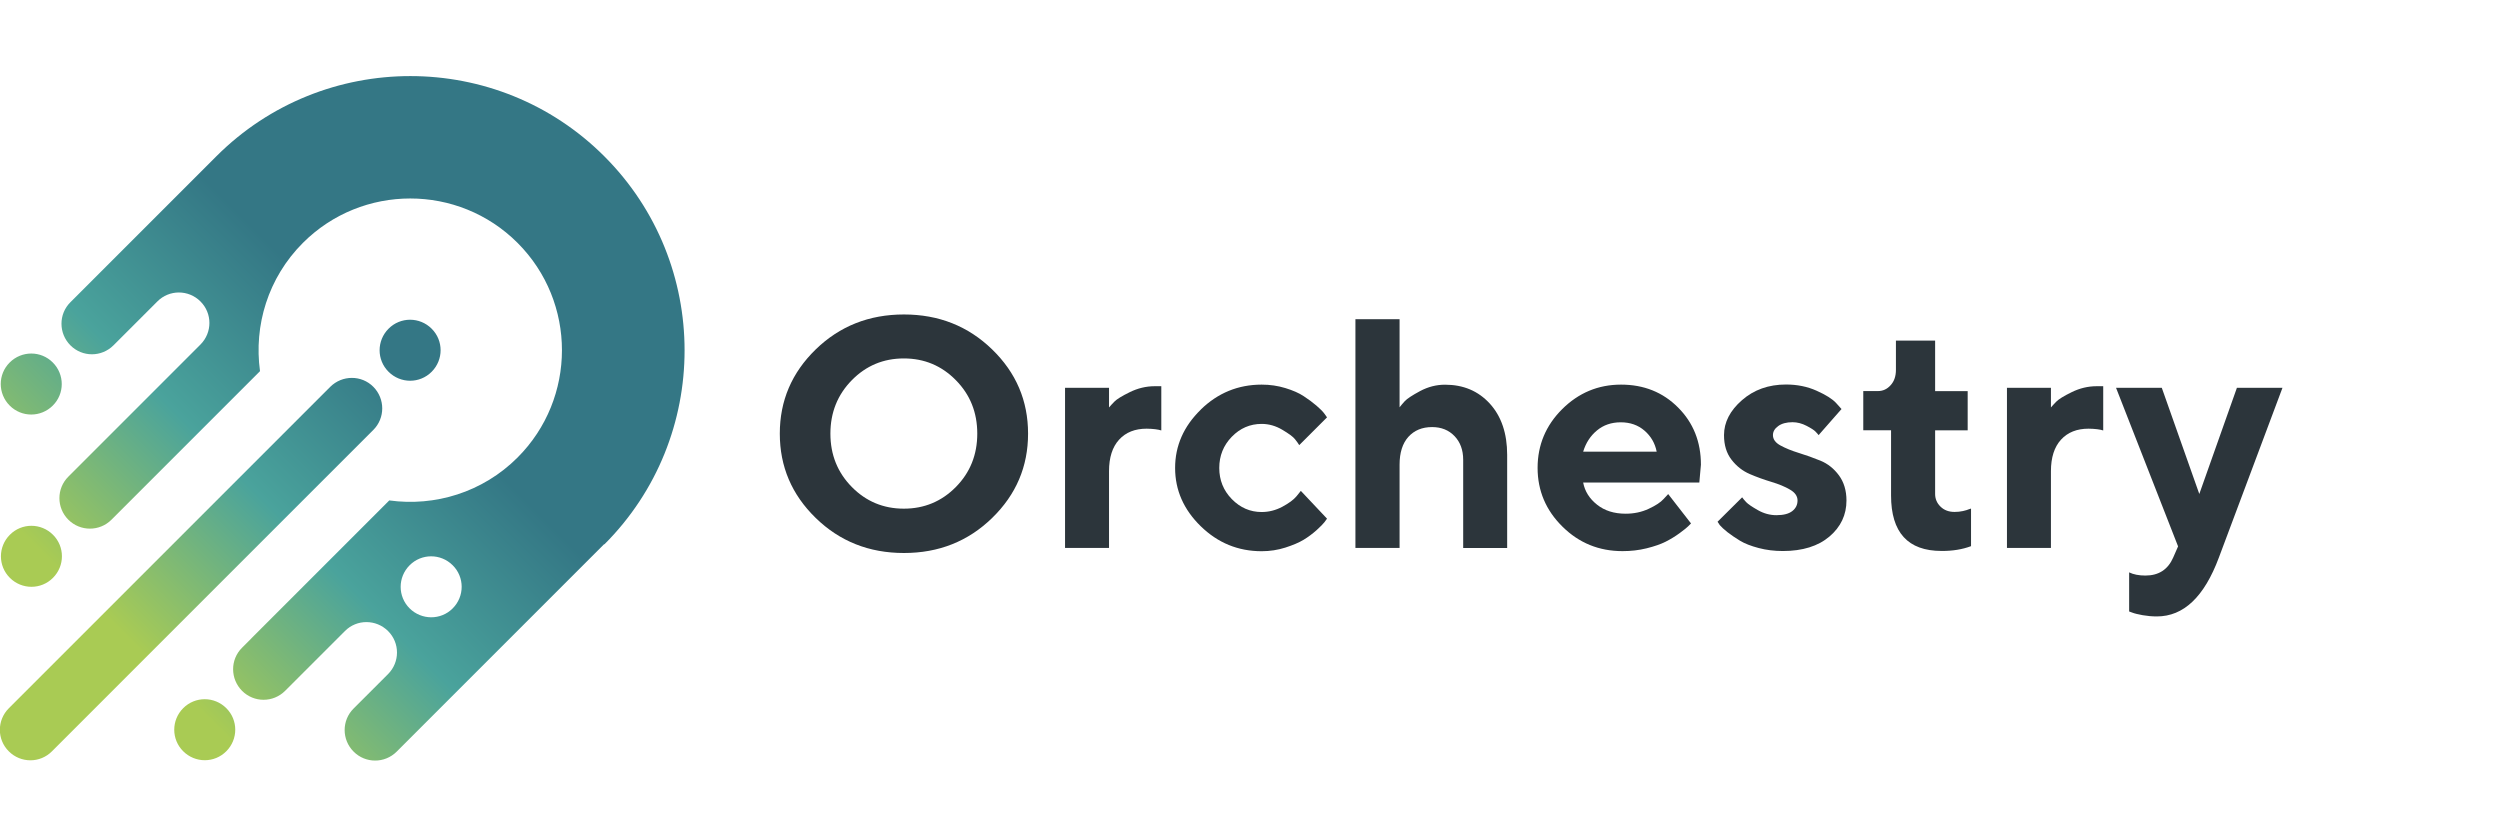 <?xml version="1.0" encoding="UTF-8"?> <svg xmlns="http://www.w3.org/2000/svg" width="230" height="76" viewBox="0 0 230 76" fill="none"><g clip-path="url(#clip0_472_610)"><path d="M75.046 32.146C77.252 30.005 79.955 28.931 83.162 28.931C86.369 28.931 89.071 30.005 91.277 32.146C93.483 34.287 94.582 36.867 94.582 39.895C94.582 42.923 93.483 45.503 91.277 47.652C89.071 49.801 86.369 50.876 83.162 50.876C79.955 50.876 77.252 49.801 75.046 47.652C72.84 45.503 71.742 42.923 71.742 39.895C71.742 36.867 72.84 34.295 75.046 32.146ZM78.367 44.803C79.678 46.13 81.273 46.797 83.153 46.797C85.034 46.797 86.629 46.13 87.94 44.803C89.25 43.476 89.909 41.84 89.909 39.895C89.909 37.95 89.258 36.313 87.94 34.978C86.629 33.644 85.034 32.976 83.153 32.976C81.273 32.976 79.678 33.644 78.367 34.978C77.057 36.313 76.397 37.95 76.397 39.895C76.397 41.84 77.057 43.468 78.367 44.803Z" fill="#2C353B"></path><path d="M106.84 39.601C106.539 39.504 106.083 39.447 105.489 39.438C104.423 39.438 103.576 39.772 102.958 40.448C102.339 41.123 102.03 42.092 102.03 43.354V50.411H97.984V35.678H102.03V37.485C102.144 37.346 102.315 37.167 102.526 36.948C102.738 36.728 103.21 36.435 103.943 36.077C104.675 35.718 105.44 35.531 106.238 35.531H106.84V39.593V39.601Z" fill="#2C353B"></path><path d="M110.471 37.68C112.042 36.15 113.914 35.385 116.071 35.385C116.836 35.385 117.56 35.491 118.252 35.702C118.944 35.914 119.506 36.158 119.945 36.451C120.385 36.736 120.776 37.029 121.118 37.322C121.459 37.615 121.712 37.867 121.866 38.087L122.086 38.397L119.53 40.952C119.449 40.814 119.319 40.635 119.14 40.407C118.961 40.179 118.57 39.894 117.967 39.536C117.365 39.178 116.73 38.999 116.071 38.999C115.005 38.999 114.085 39.398 113.32 40.187C112.555 40.977 112.172 41.937 112.172 43.052C112.172 44.168 112.555 45.128 113.328 45.918C114.101 46.707 115.013 47.106 116.071 47.106C116.738 47.106 117.365 46.943 117.967 46.626C118.57 46.3 119.009 45.983 119.278 45.657L119.677 45.161L122.086 47.717C122.029 47.798 121.948 47.904 121.842 48.05C121.736 48.189 121.5 48.433 121.134 48.767C120.759 49.1 120.361 49.401 119.929 49.662C119.498 49.922 118.936 50.158 118.252 50.378C117.56 50.598 116.836 50.712 116.071 50.712C113.906 50.712 112.042 49.947 110.471 48.416C108.9 46.886 108.11 45.096 108.11 43.052C108.11 41.009 108.9 39.219 110.471 37.688V37.68Z" fill="#2C353B"></path><path d="M128.753 37.483C128.867 37.329 129.038 37.133 129.241 36.906C129.453 36.678 129.925 36.368 130.649 35.978C131.382 35.587 132.147 35.392 132.945 35.392C134.63 35.392 135.997 35.969 137.064 37.133C138.122 38.297 138.659 39.868 138.659 41.846V50.418H134.613V42.302C134.613 41.399 134.345 40.674 133.816 40.121C133.287 39.567 132.595 39.291 131.756 39.291C130.837 39.291 130.112 39.592 129.567 40.194C129.03 40.796 128.761 41.651 128.761 42.75V50.41H124.699V29.368H128.761V37.483H128.753Z" fill="#2C353B"></path><path d="M145.651 44.395C145.806 45.201 146.229 45.877 146.929 46.43C147.621 46.984 148.5 47.261 149.558 47.261C150.323 47.261 151.031 47.114 151.674 46.813C152.326 46.512 152.781 46.211 153.05 45.91L153.473 45.454L155.573 48.156L155.305 48.425C155.183 48.547 154.922 48.758 154.523 49.051C154.124 49.344 153.693 49.605 153.245 49.833C152.798 50.061 152.212 50.264 151.495 50.443C150.779 50.622 150.038 50.704 149.273 50.704C147.108 50.704 145.268 49.955 143.746 48.449C142.224 46.951 141.459 45.144 141.459 43.044C141.459 40.944 142.216 39.137 143.722 37.639C145.228 36.142 147.035 35.385 149.135 35.385C151.235 35.385 152.985 36.085 154.385 37.493C155.785 38.893 156.485 40.651 156.485 42.751L156.338 44.395H145.675H145.651ZM146.921 39.601C146.318 40.098 145.895 40.749 145.651 41.555H152.415C152.26 40.773 151.886 40.13 151.292 39.617C150.698 39.105 149.973 38.852 149.11 38.852C148.248 38.852 147.515 39.105 146.921 39.601Z" fill="#2C353B"></path><path d="M167.319 40.039C167.262 39.958 167.164 39.852 167.034 39.714C166.904 39.575 166.627 39.396 166.204 39.176C165.78 38.956 165.349 38.843 164.909 38.843C164.356 38.843 163.908 38.965 163.591 39.201C163.265 39.437 163.111 39.714 163.111 40.031C163.111 40.413 163.338 40.731 163.802 40.983C164.266 41.236 164.82 41.464 165.479 41.667C166.139 41.87 166.806 42.107 167.482 42.383C168.157 42.66 168.727 43.116 169.183 43.734C169.639 44.353 169.875 45.126 169.875 46.046C169.875 47.365 169.354 48.472 168.312 49.359C167.27 50.246 165.837 50.694 164.022 50.694C163.241 50.694 162.5 50.605 161.792 50.417C161.084 50.23 160.514 50.01 160.074 49.742C159.635 49.473 159.252 49.213 158.927 48.96C158.601 48.7 158.365 48.48 158.219 48.309L158.015 48L160.278 45.753C160.359 45.867 160.481 46.022 160.652 46.201C160.823 46.38 161.181 46.624 161.727 46.934C162.272 47.243 162.842 47.397 163.428 47.397C164.071 47.397 164.559 47.275 164.885 47.023C165.211 46.771 165.373 46.445 165.373 46.046C165.373 45.647 165.145 45.314 164.681 45.045C164.226 44.776 163.656 44.54 162.98 44.337C162.305 44.133 161.637 43.897 160.978 43.612C160.319 43.328 159.757 42.888 159.301 42.294C158.837 41.7 158.609 40.943 158.609 40.031C158.609 38.851 159.163 37.776 160.262 36.816C161.36 35.855 162.712 35.375 164.315 35.375C165.333 35.375 166.269 35.562 167.123 35.945C167.978 36.327 168.572 36.702 168.906 37.06L169.419 37.63L167.319 40.023V40.039Z" fill="#2C353B"></path><path d="M174.425 31.338H178.031V35.986H181.026V39.592H178.031V45.445C178.031 45.901 178.202 46.299 178.535 46.617C178.869 46.943 179.3 47.097 179.821 47.097C180.082 47.097 180.342 47.073 180.595 47.016C180.847 46.959 181.034 46.902 181.156 46.845L181.335 46.788V50.247C180.53 50.548 179.626 50.695 178.625 50.687C175.524 50.687 173.977 48.986 173.977 45.583V39.584H171.421V35.978H172.772C173.228 35.978 173.619 35.799 173.944 35.433C174.27 35.075 174.425 34.603 174.425 34.025V31.322V31.338Z" fill="#2C353B"></path><path d="M193.496 39.601C193.195 39.504 192.739 39.447 192.145 39.438C191.079 39.438 190.232 39.772 189.614 40.448C188.995 41.123 188.686 42.092 188.686 43.354V50.411H184.64V35.678H188.686V37.485C188.8 37.346 188.971 37.167 189.182 36.948C189.394 36.728 189.866 36.435 190.599 36.077C191.331 35.718 192.096 35.531 192.894 35.531H193.496V39.593V39.601Z" fill="#2C353B"></path><path d="M200.382 50.265L194.676 35.679H198.885L202.336 45.446L205.795 35.679H209.987L204.135 51.299C202.792 54.905 200.895 56.712 198.429 56.712C197.989 56.712 197.55 56.671 197.126 56.598C196.695 56.517 196.378 56.443 196.174 56.362L195.881 56.256V52.658C196.28 52.854 196.785 52.951 197.379 52.951C198.6 52.951 199.454 52.398 199.935 51.291L200.391 50.249L200.382 50.265Z" fill="#2C353B"></path><path d="M0.893 37.313C-0.206 36.215 -0.206 34.44 0.893 33.349C1.992 32.251 3.766 32.251 4.857 33.349C5.956 34.448 5.956 36.223 4.857 37.313C3.758 38.412 1.984 38.412 0.893 37.313ZM55.584 50.06L53.492 52.152L40.094 65.55L36.496 69.148C35.398 70.247 33.623 70.247 32.532 69.148C31.433 68.049 31.433 66.275 32.532 65.184L35.699 62.018C36.798 60.919 36.798 59.144 35.699 58.054C34.6 56.963 32.825 56.955 31.735 58.054L29.163 60.626L26.232 63.556C25.133 64.655 23.359 64.655 22.268 63.556C21.177 62.457 21.169 60.683 22.268 59.592L22.854 59.006L23.123 58.737C23.123 58.737 23.131 58.721 23.139 58.713L35.813 46.039C39.997 46.617 44.4 45.307 47.615 42.092C53.061 36.646 53.061 27.79 47.615 22.345C42.17 16.899 33.314 16.899 27.868 22.345C24.653 25.56 23.343 29.955 23.921 34.147L10.254 47.814C9.155 48.913 7.38 48.905 6.29 47.814C5.191 46.715 5.191 44.941 6.29 43.85L12.997 37.143L18.442 31.697C19.541 30.598 19.541 28.824 18.442 27.733C17.344 26.634 15.569 26.634 14.478 27.733L12.663 29.548L10.441 31.77C9.342 32.869 7.568 32.869 6.477 31.77C5.386 30.672 5.378 28.897 6.477 27.806L19.916 14.367C19.916 14.367 19.916 14.367 19.924 14.359C29.765 4.543 45.768 4.543 55.6 14.384C65.442 24.225 65.442 40.244 55.6 50.085L55.584 50.06ZM41.649 52.006C40.55 50.907 38.776 50.907 37.685 52.006C36.586 53.105 36.586 54.879 37.685 55.97C38.784 57.061 40.558 57.069 41.649 55.97C42.748 54.871 42.748 53.096 41.649 52.006ZM16.855 65.151C15.756 66.25 15.756 68.025 16.855 69.116C17.954 70.215 19.729 70.215 20.819 69.116C21.918 68.017 21.918 66.242 20.819 65.151C19.72 64.053 17.946 64.053 16.855 65.151ZM0.909 49.198C-0.189 50.297 -0.189 52.071 0.909 53.162C2.008 54.261 3.783 54.261 4.873 53.162C5.972 52.063 5.972 50.288 4.873 49.198C3.775 48.099 2 48.099 0.909 49.198ZM30.034 43.866L34.348 39.552C35.438 38.461 35.438 36.687 34.348 35.588C33.257 34.489 31.482 34.497 30.384 35.588L26.069 39.902L15.471 50.5L12.94 53.031L0.812 65.16C-0.287 66.259 -0.287 68.033 0.812 69.124C1.911 70.223 3.685 70.223 4.776 69.124L10.995 62.905C10.995 62.905 11.011 62.881 11.027 62.872L30.025 43.874L30.034 43.866ZM39.712 34.204C40.81 33.105 40.81 31.331 39.712 30.24C38.613 29.141 36.838 29.141 35.748 30.24C34.649 31.339 34.649 33.113 35.748 34.204C36.846 35.303 38.621 35.303 39.712 34.204Z" fill="url(#paint0_linear_472_610)"></path></g><defs><linearGradient id="paint0_linear_472_610" x1="1.305" y1="69.121" x2="56.184" y2="14.235" gradientUnits="userSpaceOnUse"><stop offset="0.19" stop-color="#A9CB54"></stop><stop offset="0.42" stop-color="#4AA39C"></stop><stop offset="0.64" stop-color="#347785"></stop></linearGradient><clipPath id="clip0_472_610"><rect width="230" height="76" fill="white"></rect></clipPath></defs></svg> 